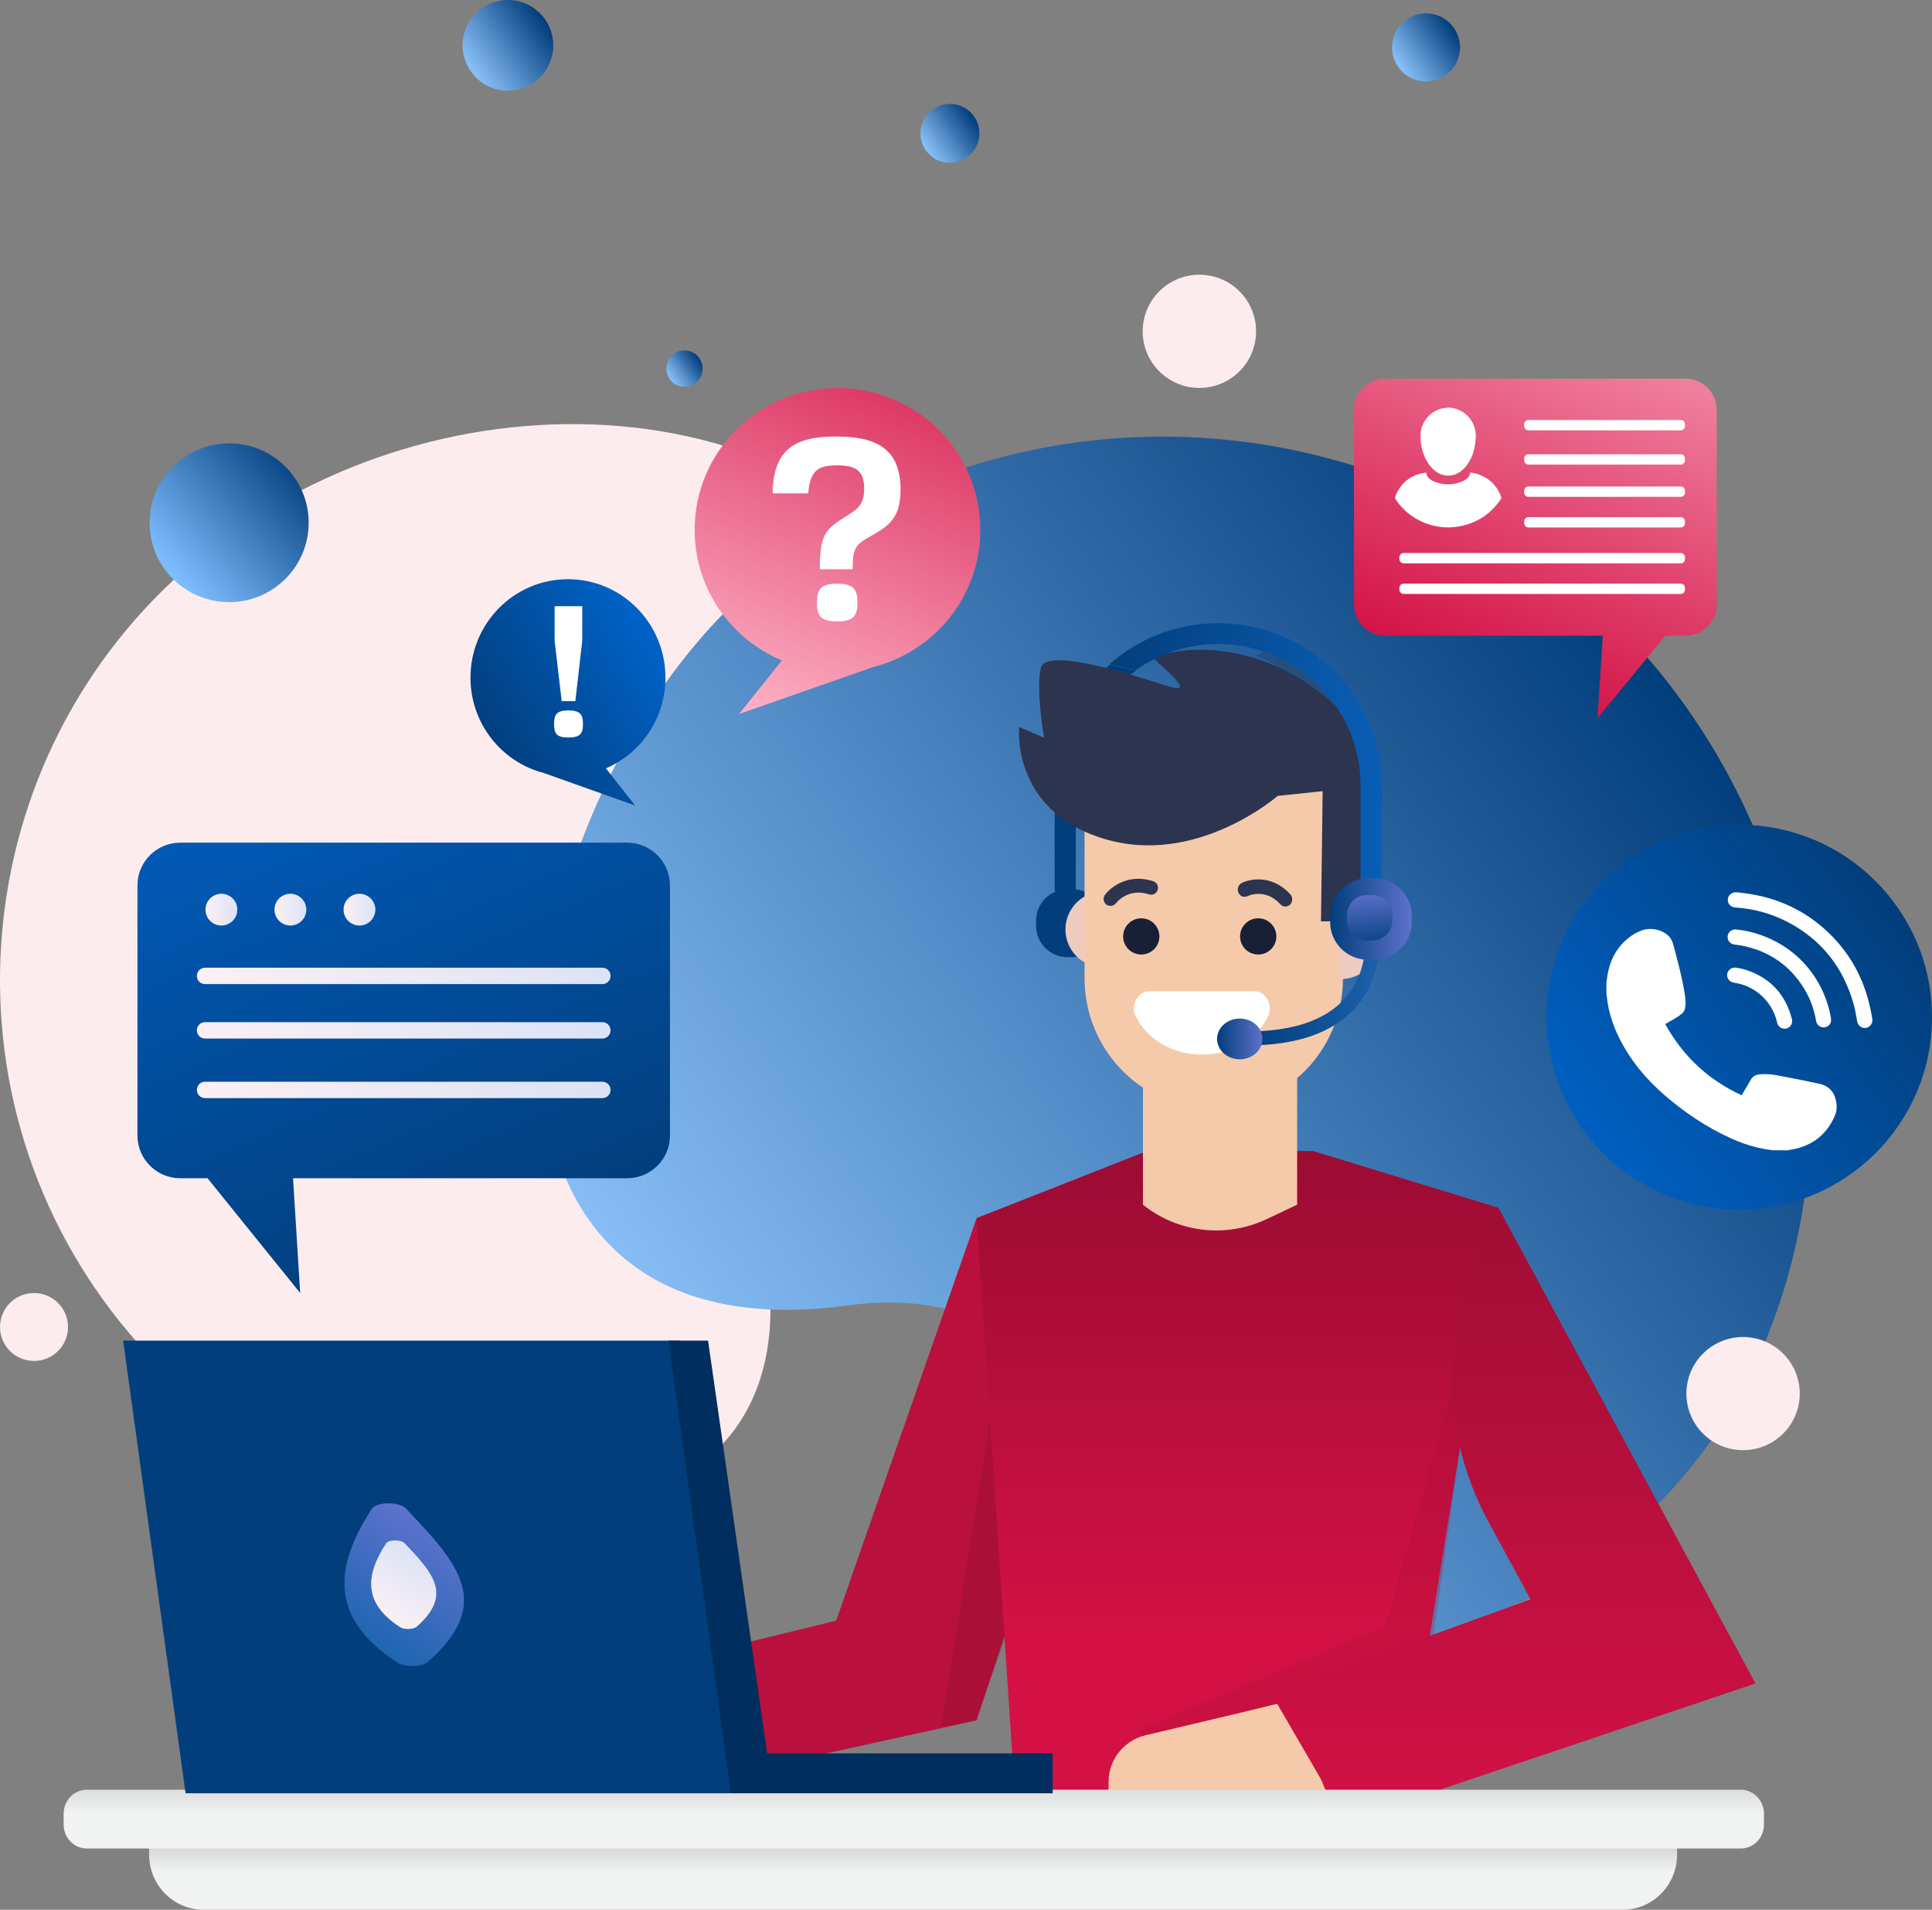<svg width="426" height="421" viewBox="0 0 426 421" fill="none" xmlns="http://www.w3.org/2000/svg">
<rect x="0" y="0" width="426" height="421" fill="#808080" stroke="none"/>
<path d="M168.102 272.333C185.495 355.632 71.345 344.76 28.401 293.793C-14.543 242.837 -8.053 166.699 42.901 123.744C93.843 80.789 177.485 81.799 212.906 138.248C259.742 212.877 154.487 207.089 168.102 272.333Z" fill="#FCECED"/>
<path d="M186.87 287.789C88.231 301.3 110.18 169.258 173.154 123.379C236.128 77.5 324.458 91.215 370.468 154.025C416.466 216.836 408.507 314.143 339.741 350.826C248.823 399.31 264.129 277.211 186.87 287.789Z" fill="url(#paint0_linear)"/>
<path d="M357.828 421H44.851C38.242 421 32.873 415.548 32.873 408.81V406.032H369.795V408.81C369.807 415.548 364.437 421 357.828 421Z" fill="url(#paint1_linear)"/>
<path d="M215.346 268.523L184.378 357.274L87.11 380.988L99.616 404.69L215.346 379.249L249.743 275.014L215.346 268.523Z" fill="#B9103D"/>
<path opacity="0.26" d="M207.652 380.64C207.697 379.333 221.656 291.669 221.656 291.669V361.182L215.15 379.143L207.652 380.64Z" fill="#810E2D"/>
<path d="M253.206 253.631L215.346 268.523L224.105 400.359H308.867L330.416 266.261L289.539 253.745L253.206 253.631Z" fill="url(#paint2_linear)"/>
<path d="M236.534 211.008H235.375C231.554 211.008 228.456 207.916 228.456 204.102V202.946C228.456 199.132 231.554 196.04 235.375 196.04H236.534C240.354 196.04 243.452 199.132 243.452 202.946V204.102C243.452 207.916 240.354 211.008 236.534 211.008Z" fill="#023E7C"/>
<path d="M243.342 196.506V213.297C238.695 213.297 234.925 209.534 234.925 204.896C234.936 200.269 238.695 196.506 243.342 196.506Z" fill="#EFCBBF"/>
<path d="M286.013 220.356V265.576L279.281 268.762C270.329 272.992 259.708 271.756 252.021 265.576V221.003L286.013 220.356Z" fill="#F5CAAA"/>
<path d="M244.691 146.532C237.241 153.027 232.545 162.485 232.545 172.994V178.505V196.426H237.207V181.703V173.005C237.207 162.619 242.485 153.43 250.541 147.829C248.655 147.348 246.667 146.912 244.691 146.532Z" fill="#023E7C"/>
<path d="M267.633 244.501C251.9 244.501 239.139 231.56 239.139 215.605V162.675H296.126V215.605C296.126 231.56 283.366 244.501 267.633 244.501Z" fill="#F5CAAA"/>
<path d="M281.737 175.447C281.737 175.447 263.77 191.156 243.3 184.873C222.83 178.589 224.719 160.271 224.719 160.271L230.22 162.63C230.22 162.63 228.33 151.719 229.527 147.182C230.734 142.645 249.74 148.759 257.309 151.197C264.877 153.636 255.162 146.252 254.637 145.322C254.122 144.392 266.129 140.547 280.507 146.479C294.884 152.411 308.825 167.95 303.493 181.901C298.16 195.852 300.563 200.752 300.563 200.752L295.231 203.111H291.273L291.642 174.415L289.562 174.631L281.737 175.447Z" fill="#2C344F"/>
<path opacity="0.35" d="M296.304 173.429V199.314C296.452 199.155 296.611 199.019 296.805 198.905C298.149 198.132 299.527 197.552 300.94 197.086V173.429C300.94 171.235 300.734 169.098 300.359 167.006C298.388 156.081 291.452 146.873 281.987 141.746C280.37 142.69 278.741 143.633 277.09 144.52C281.372 146.35 285.176 149.09 288.24 152.5C293.24 158.071 296.304 165.392 296.304 173.429Z" fill="#2C344F"/>
<path d="M256.372 144.508C255.985 144.657 255.7 144.793 255.506 144.93C255.803 144.793 256.076 144.634 256.372 144.508Z" fill="#13A9D8"/>
<path d="M304.058 166.719C301.025 150.063 286.29 137.381 268.601 137.381C259.41 137.381 251.014 140.813 244.64 146.44C246.606 146.822 248.583 147.273 250.457 147.734C252.025 146.631 253.706 145.663 255.467 144.864C255.66 144.729 255.956 144.594 256.331 144.448C260.103 142.861 264.238 141.972 268.589 141.972C277.871 141.972 286.199 146.001 291.947 152.359C296.935 157.862 299.991 165.11 299.991 173.077V201.054V204.239H304.626V182.069V173.077C304.637 170.905 304.433 168.778 304.058 166.719Z" fill="url(#paint3_linear)"/>
<path d="M254.228 197.183C253.95 197.262 253.66 197.262 253.358 197.161C248.674 195.643 246.108 199.06 246.075 199.094C245.584 199.768 244.625 199.915 243.955 199.42C243.286 198.914 243.141 197.959 243.632 197.284C244.959 195.475 248.886 192.507 254.284 194.261C255.076 194.519 255.522 195.385 255.266 196.183C255.098 196.689 254.697 197.048 254.228 197.183Z" fill="#2C344F"/>
<path d="M283.099 199.809C282.822 199.738 282.557 199.597 282.346 199.362C278.95 195.645 275.122 197.527 275.078 197.551C274.326 197.939 273.43 197.598 273.076 196.798C272.722 195.998 273.032 195.045 273.784 194.669C275.786 193.646 280.587 192.858 284.504 197.139C285.079 197.774 285.068 198.786 284.47 199.397C284.094 199.785 283.574 199.927 283.099 199.809Z" fill="#2C344F"/>
<path d="M265.019 232.497C271.481 232.497 277.046 229.107 279.531 224.229C280.826 221.675 279.227 218.526 276.568 218.526H253.458C250.927 218.526 249.188 221.492 250.378 223.954C252.781 228.97 258.428 232.497 265.019 232.497Z" fill="white"/>
<path d="M295.279 196.506V215.877C300.643 215.877 304.983 211.535 304.983 206.192C304.983 200.849 300.632 196.506 295.279 196.506Z" fill="#EFCBBF"/>
<path d="M275.108 230.459V227.378C285.053 227.378 292.287 224.908 296.615 220.048C301.787 214.236 300.944 206.952 300.944 206.884L304.02 206.51C304.066 206.861 305.023 215.256 298.939 222.099C293.995 227.638 285.975 230.459 275.108 230.459Z" fill="url(#paint4_linear)"/>
<path d="M278.363 229.03C278.363 231.513 276.127 233.521 273.364 233.521C270.601 233.521 268.365 231.513 268.365 229.03C268.365 226.548 270.601 224.54 273.364 224.54C276.127 224.528 278.363 226.548 278.363 229.03Z" fill="url(#paint5_linear)"/>
<path d="M251.647 210.423C253.855 210.423 255.646 208.636 255.646 206.432C255.646 204.227 253.855 202.44 251.647 202.44C249.438 202.44 247.647 204.227 247.647 206.432C247.647 208.636 249.438 210.423 251.647 210.423Z" fill="#192035"/>
<path d="M277.433 210.423C279.641 210.423 281.432 208.636 281.432 206.432C281.432 204.227 279.641 202.44 277.433 202.44C275.224 202.44 273.434 204.227 273.434 206.432C273.434 208.636 275.224 210.423 277.433 210.423Z" fill="#192035"/>
<path opacity="0.26" d="M327.624 280.353L305.393 358.479L251.019 381.488L257.14 390.619L313.627 377.148L327.624 280.353Z" fill="#AA0F39"/>
<path d="M284.242 374.917C283.411 375.247 264.003 379.84 252.602 382.534C247.807 383.659 244.436 387.934 244.436 392.845V397.619L293.001 396.437L284.242 374.917Z" fill="#F5CAAA"/>
<path d="M330.416 266.261L387.079 371.12L296.68 401.541L280.267 373.28L337.5 352.579L328.297 335.663C318.422 317.508 317.432 296.318 325.586 277.447L330.416 266.261Z" fill="url(#paint6_linear)"/>
<path d="M303.058 210.364H301.874C297.99 210.364 294.846 207.226 294.846 203.35V202.168C294.846 198.291 297.99 195.153 301.874 195.153H303.058C306.942 195.153 310.086 198.291 310.086 202.168V203.35C310.097 207.226 306.942 210.364 303.058 210.364Z" fill="#13A9D8"/>
<path d="M302.993 211.569H301.597C297.017 211.569 293.297 207.856 293.297 203.285V201.891C293.297 197.32 297.017 193.607 301.597 193.607H302.993C307.573 193.607 311.293 197.32 311.293 201.891V203.285C311.293 207.856 307.573 211.569 302.993 211.569Z" fill="url(#paint7_linear)"/>
<path d="M301.367 207.304C298.975 207.304 297.021 205.354 297.021 202.966V201.662C297.021 199.275 298.975 197.325 301.367 197.325H302.673C305.066 197.325 307.019 199.275 307.019 201.662V202.966C307.019 205.354 305.066 207.304 302.673 207.304H301.367Z" fill="url(#paint8_linear)"/>
<path d="M383.813 407.511H19.17C16.334 407.511 14.034 405.144 14.034 402.226V399.824C14.034 396.906 16.334 394.539 19.17 394.539H383.813C386.648 394.539 388.948 396.906 388.948 399.824V402.226C388.959 405.144 386.659 407.511 383.813 407.511Z" fill="url(#paint9_linear)"/>
<path d="M163.533 395.333H40.92L27.155 295.545H149.779L163.533 395.333Z" fill="#023E7C"/>
<path d="M169.141 386.531L156.127 295.545H147.413L161.167 395.333H167.139H172.725H232.108V386.531H169.141Z" fill="#002E5E"/>
<path d="M87.554 366.482C72.839 356.831 73.454 345.724 81.985 332.628C83.033 331.025 88.01 330.991 89.502 332.56C101.233 344.837 108.899 353.511 94.365 366.334C93.044 367.528 89.274 367.608 87.554 366.482Z" fill="url(#paint10_linear)"/>
<path d="M88.158 358.672C80.14 353.42 80.481 347.361 85.128 340.245C85.698 339.369 88.409 339.358 89.229 340.211C95.618 346.895 99.787 351.624 91.882 358.604C91.142 359.241 89.092 359.286 88.158 358.672Z" fill="url(#paint11_linear)"/>
<path d="M138.272 185.763H39.752C34.535 185.763 30.31 189.981 30.31 195.187V250.323C30.31 255.529 34.535 259.747 39.752 259.747H45.766L66.187 285.041L64.615 259.747H138.284C143.5 259.747 147.726 255.529 147.726 250.323V195.187C147.726 189.981 143.489 185.763 138.272 185.763Z" fill="url(#paint12_linear)"/>
<path d="M48.818 204.032C50.756 204.032 52.326 202.464 52.326 200.531C52.326 198.597 50.756 197.029 48.818 197.029C46.881 197.029 45.31 198.597 45.31 200.531C45.31 202.464 46.881 204.032 48.818 204.032Z" fill="url(#paint13_linear)"/>
<path d="M67.542 200.531C67.542 202.463 65.971 204.032 64.034 204.032C62.098 204.032 60.526 202.463 60.526 200.531C60.526 198.598 62.098 197.029 64.034 197.029C65.982 197.041 67.542 198.609 67.542 200.531Z" fill="url(#paint14_linear)"/>
<path d="M82.77 200.531C82.77 202.463 81.198 204.032 79.262 204.032C77.326 204.032 75.754 202.463 75.754 200.531C75.754 198.598 77.326 197.029 79.262 197.029C81.198 197.041 82.77 198.609 82.77 200.531Z" fill="url(#paint15_linear)"/>
<path d="M132.816 216.946H45.219C44.216 216.946 43.408 216.139 43.408 215.139C43.408 214.138 44.216 213.331 45.219 213.331H132.816C133.819 213.331 134.627 214.138 134.627 215.139C134.627 216.139 133.819 216.946 132.816 216.946Z" fill="url(#paint16_linear)"/>
<path d="M132.816 228.951H45.219C44.216 228.951 43.408 228.144 43.408 227.143C43.408 226.143 44.216 225.336 45.219 225.336H132.816C133.819 225.336 134.627 226.143 134.627 227.143C134.627 228.132 133.819 228.951 132.816 228.951Z" fill="url(#paint17_linear)"/>
<path d="M132.816 242.081H45.219C44.216 242.081 43.408 241.274 43.408 240.273C43.408 239.273 44.216 238.466 45.219 238.466H132.816C133.819 238.466 134.627 239.273 134.627 240.273C134.627 241.274 133.819 242.081 132.816 242.081Z" fill="url(#paint18_linear)"/>
<path d="M383.51 266.638C406.976 266.638 426 247.651 426 224.228C426 200.806 406.976 181.818 383.51 181.818C360.043 181.818 341.02 200.806 341.02 224.228C341.02 247.651 360.043 266.638 383.51 266.638Z" fill="url(#paint19_linear)"/>
<path d="M382.99 196.708C383.487 196.764 383.974 196.809 384.471 196.877C391.766 197.78 398.122 200.67 403.392 205.817C408.448 210.739 411.456 216.756 412.666 223.675C412.723 223.969 412.779 224.262 412.836 224.567C412.836 224.815 412.836 225.075 412.836 225.323C412.813 225.368 412.779 225.425 412.757 225.47C412.463 226.26 411.75 226.7 410.947 226.599C410.189 226.509 409.635 225.899 409.488 225.098C409.273 223.912 409.092 222.704 408.776 221.553C406.502 213.335 401.662 207.127 394.039 203.187C390.465 201.347 386.643 200.331 382.628 200.049C381.723 199.981 381.067 199.406 380.988 198.559C380.898 197.69 381.406 196.99 382.3 196.753C382.334 196.742 382.368 196.719 382.402 196.708C382.594 196.708 382.786 196.708 382.99 196.708Z" fill="white"/>
<path d="M382.628 204.88C384.109 205.016 385.523 205.287 386.914 205.693C395.532 208.199 401.764 214.938 403.596 223.743C403.686 224.161 403.765 224.59 403.743 225.007C403.686 225.843 402.985 226.463 402.159 226.486C401.322 226.509 400.599 225.933 400.452 225.109C400.033 222.637 399.219 220.3 397.93 218.144C394.706 212.771 389.968 209.565 383.815 208.414C383.351 208.323 382.888 208.289 382.424 208.222C381.576 208.098 380.976 207.465 380.931 206.664C380.886 205.862 381.406 205.151 382.187 204.948C382.345 204.903 382.503 204.892 382.628 204.88Z" fill="white"/>
<path d="M382.526 213.301C383.611 213.414 384.663 213.663 385.681 214.046C390.668 215.92 393.779 219.476 395.091 224.612C395.328 225.527 394.91 226.351 394.084 226.667C393.315 226.96 392.433 226.655 392.037 225.933C391.935 225.752 391.879 225.56 391.833 225.357C390.793 220.785 387.027 217.309 382.39 216.643C381.474 216.507 380.874 215.886 380.829 215.028C380.795 214.238 381.349 213.527 382.141 213.347C382.265 213.324 382.401 213.324 382.526 213.301Z" fill="white"/>
<path d="M394.446 253.589C394.356 253.589 394.277 253.578 394.152 253.567C394.718 253.465 395.261 253.409 395.792 253.284C399.954 252.314 402.895 249.898 404.58 245.958C404.976 245.021 405.066 244.073 404.908 243.068C404.58 240.879 403.37 239.422 401.221 238.937C398.179 238.26 395.102 237.673 392.037 237.086C390.748 236.837 389.448 236.724 388.124 236.826C387.265 236.894 386.53 237.176 386.077 237.978C385.693 238.644 385.297 239.309 384.912 239.964C384.618 240.45 384.324 240.946 384.03 241.443C376.645 238.068 371.092 232.819 367.179 225.764C367.507 225.56 367.812 225.369 368.129 225.199C369.068 224.703 369.961 224.161 370.798 223.506C371.239 223.156 371.488 222.716 371.567 222.174C371.737 221.135 371.646 220.108 371.477 219.092C370.888 215.435 369.927 211.857 368.966 208.278C368.796 207.657 368.559 207.048 368.129 206.562C366.523 204.745 363.752 204.497 362.203 205.038C360.812 205.524 359.579 206.291 358.482 207.273C356.186 209.339 354.953 211.969 354.444 214.972C354.343 215.57 354.286 216.169 354.207 216.767C354.207 217.467 354.207 218.167 354.207 218.878C354.263 219.341 354.309 219.803 354.365 220.266C354.738 223.292 355.7 226.125 357.046 228.845C359.477 233.711 362.881 237.831 366.975 241.375C371.375 245.191 376.17 248.43 381.474 250.857C384.053 252.031 386.711 252.934 389.527 253.375C389.968 253.442 390.409 253.488 390.861 253.578" fill="white"/>
<path d="M216.156 116.806C216.156 99.549 202.053 85.553 184.663 85.553C167.273 85.553 153.17 99.549 153.17 116.806C153.17 129.752 161.101 140.85 172.399 145.595L162.963 157.401L192.421 147.09C206.064 143.668 216.156 131.406 216.156 116.806Z" fill="url(#paint20_linear)"/>
<path d="M170.365 108.776C170.48 98.739 175.64 96.23 184.353 96.23C192.835 96.23 198.57 98.625 198.57 107.932C198.57 114.457 195.766 116.076 191.49 118.471C188.456 120.205 188.008 121.152 188.008 125.498H180.767C180.767 117.639 182.111 116.635 186.445 113.898C189.031 112.278 190.548 111.331 190.548 107.715C190.548 103.872 188.858 102.583 184.594 102.583C179.652 102.583 178.698 104.316 178.192 108.765H170.365V108.776ZM184.571 128.669C188.226 128.669 189.065 129.946 189.065 132.855C189.065 135.752 188.226 136.984 184.571 136.984C180.916 136.984 180.135 135.752 180.135 132.855C180.135 129.957 180.928 128.669 184.571 128.669Z" fill="white"/>
<path d="M103.739 149.387C103.739 137.404 113.355 127.684 125.234 127.684C137.102 127.684 146.729 137.393 146.729 149.387C146.729 158.376 141.322 166.086 133.606 169.376L140.043 177.578L119.94 170.416C110.629 168.028 103.739 159.518 103.739 149.387Z" fill="url(#paint21_linear)"/>
<path d="M125.334 156.615C127.942 156.615 128.546 157.536 128.546 159.617C128.546 161.697 127.942 162.584 125.334 162.584C122.726 162.584 122.167 161.708 122.167 159.617C122.167 157.536 122.726 156.615 125.334 156.615ZM128.386 141.246L126.86 154.569H123.853L122.293 141.246V133.641H128.386V141.246Z" fill="white"/>
<path d="M305.456 83.496H371.609C375.436 83.496 378.529 86.529 378.529 90.281V133.352C378.529 137.104 375.436 140.138 371.609 140.138H367.209L352.246 158.337L353.404 140.138H305.467C301.641 140.138 298.547 137.104 298.547 133.352V90.281C298.536 86.529 301.629 83.496 305.456 83.496Z" fill="url(#paint22_linear)"/>
<path d="M324.177 104.189C324.807 104.234 325.414 104.357 325.987 104.571C328.473 105.458 330.146 107.121 331.005 109.57C331.063 109.738 331.04 109.873 330.937 110.019C328.68 113.356 325.552 115.4 321.53 116.086C316.249 116.984 310.738 114.603 307.782 110.165C307.599 109.884 307.576 109.671 307.69 109.368C308.87 106.413 311.059 104.683 314.255 104.2C314.324 104.189 314.393 104.189 314.461 104.189C314.599 105.211 315.309 105.75 316.157 106.121C318.254 107.008 320.362 106.986 322.47 106.121C322.653 106.042 322.825 105.941 322.986 105.84C323.719 105.402 324.005 104.998 324.177 104.189Z" fill="white"/>
<path d="M319.319 89.854C321.748 89.888 323.982 91.393 324.922 93.674C325.38 94.786 325.495 95.932 325.357 97.111C325.243 98.19 325.059 99.246 324.67 100.257C324.154 101.605 323.432 102.818 322.275 103.751C321.347 104.503 320.293 104.908 319.067 104.84C317.933 104.773 316.971 104.301 316.134 103.56C315.286 102.807 314.668 101.886 314.209 100.875C313.488 99.268 313.178 97.572 313.224 95.831C313.293 93.033 315.344 90.607 318.082 90.011C318.506 89.921 318.918 89.899 319.319 89.854Z" fill="white"/>
<path d="M370.578 124.185H309.512C308.985 124.185 308.561 123.77 308.561 123.253V122.837C308.561 122.32 308.985 121.905 309.512 121.905H370.578C371.105 121.905 371.529 122.32 371.529 122.837V123.253C371.529 123.77 371.105 124.185 370.578 124.185Z" fill="white"/>
<path d="M370.578 130.937H309.512C308.985 130.937 308.561 130.521 308.561 130.004V129.589C308.561 129.072 308.985 128.656 309.512 128.656H370.578C371.105 128.656 371.529 129.072 371.529 129.589V130.004C371.529 130.521 371.105 130.937 370.578 130.937Z" fill="white"/>
<path d="M370.578 109.525H337.032C336.505 109.525 336.081 109.109 336.081 108.592V108.177C336.081 107.66 336.505 107.244 337.032 107.244H370.578C371.105 107.244 371.529 107.66 371.529 108.177V108.592C371.529 109.109 371.105 109.525 370.578 109.525Z" fill="white"/>
<path d="M370.578 102.425H337.032C336.505 102.425 336.081 102.009 336.081 101.493V101.077C336.081 100.56 336.505 100.145 337.032 100.145H370.578C371.105 100.145 371.529 100.56 371.529 101.077V101.493C371.529 102.009 371.105 102.425 370.578 102.425Z" fill="white"/>
<path d="M370.578 94.865H337.032C336.505 94.865 336.081 94.449 336.081 93.932V93.516C336.081 93 336.505 92.584 337.032 92.584H370.578C371.105 92.584 371.529 93 371.529 93.516V93.932C371.529 94.449 371.105 94.865 370.578 94.865Z" fill="white"/>
<path d="M370.578 116.276H337.032C336.505 116.276 336.081 115.861 336.081 115.344V114.928C336.081 114.412 336.505 113.996 337.032 113.996H370.578C371.105 113.996 371.529 114.412 371.529 114.928V115.344C371.529 115.861 371.105 116.276 370.578 116.276Z" fill="white"/>
<path d="M276.783 75.13C277.939 68.337 273.359 61.894 266.553 60.739C259.746 59.585 253.291 64.157 252.135 70.95C250.978 77.744 255.559 84.187 262.365 85.341C269.171 86.495 275.627 81.924 276.783 75.13Z" fill="#FCECED"/>
<path d="M396.656 309.344C397.832 302.556 393.273 296.101 386.472 294.927C379.671 293.752 373.204 298.303 372.027 305.091C370.851 311.879 375.41 318.334 382.211 319.508C389.012 320.683 395.479 316.132 396.656 309.344Z" fill="#FCECED"/>
<path d="M7.5 300.02C11.642 300.02 14.999 296.67 14.999 292.536C14.999 288.403 11.642 285.052 7.5 285.052C3.359 285.052 0.002 288.403 0.002 292.536C0.002 296.67 3.359 300.02 7.5 300.02Z" fill="#FCECED"/>
<path d="M50.526 132.741C60.209 132.741 68.059 124.906 68.059 115.241C68.059 105.576 60.209 97.741 50.526 97.741C40.842 97.741 32.992 105.576 32.992 115.241C32.992 124.906 40.842 132.741 50.526 132.741Z" fill="url(#paint23_linear)"/>
<path d="M111.998 20C117.519 20 121.995 15.523 121.995 10C121.995 4.477 117.519 0 111.998 0C106.476 0 102 4.477 102 10C102 15.523 106.476 20 111.998 20Z" fill="url(#paint24_linear)"/>
<path d="M209.452 35.9C213.041 35.9 215.95 32.99 215.95 29.4C215.95 25.811 213.041 22.9 209.452 22.9C205.863 22.9 202.953 25.811 202.953 29.4C202.953 32.99 205.863 35.9 209.452 35.9Z" fill="url(#paint25_linear)"/>
<path d="M314.427 17.943C318.569 17.943 321.926 14.585 321.926 10.443C321.926 6.301 318.569 2.943 314.427 2.943C310.286 2.943 306.929 6.301 306.929 10.443C306.929 14.585 310.286 17.943 314.427 17.943Z" fill="url(#paint26_linear)"/>
<path d="M154.927 81.255C154.927 83.468 153.141 85.255 150.928 85.255C148.715 85.255 146.929 83.468 146.929 81.255C146.929 79.041 148.715 77.255 150.928 77.255C153.13 77.255 154.927 79.041 154.927 81.255Z" fill="url(#paint27_linear)"/>
<defs>
<linearGradient id="paint0_linear" x1="370.772" y1="154.448" x2="159.389" y2="309.271" gradientUnits="userSpaceOnUse">
<stop stop-color="#023E7C"/>
<stop offset="1" stop-color="#86BDF5"/>
</linearGradient>
<linearGradient id="paint1_linear" x1="201.339" y1="406.34" x2="201.339" y2="412.669" gradientUnits="userSpaceOnUse">
<stop stop-color="#D1D3D4"/>
<stop offset="1" stop-color="#F1F2F2"/>
</linearGradient>
<linearGradient id="paint2_linear" x1="272.884" y1="359.326" x2="272.884" y2="254.645" gradientUnits="userSpaceOnUse">
<stop stop-color="#D31145"/>
<stop offset="1" stop-color="#9B0C33"/>
</linearGradient>
<linearGradient id="paint3_linear" x1="244.65" y1="170.8" x2="304.641" y2="170.8" gradientUnits="userSpaceOnUse">
<stop stop-color="#023E7C"/>
<stop offset="1" stop-color="#0A5EB6"/>
</linearGradient>
<linearGradient id="paint4_linear" x1="275.104" y1="218.483" x2="304.092" y2="218.483" gradientUnits="userSpaceOnUse">
<stop stop-color="#023E7C"/>
<stop offset="1" stop-color="#1B61AA"/>
</linearGradient>
<linearGradient id="paint5_linear" x1="268.368" y1="229.027" x2="278.368" y2="229.027" gradientUnits="userSpaceOnUse">
<stop stop-color="#023E7C"/>
<stop offset="1" stop-color="#5D72CD"/>
</linearGradient>
<linearGradient id="paint6_linear" x1="333.673" y1="266.261" x2="333.673" y2="401.541" gradientUnits="userSpaceOnUse">
<stop stop-color="#A00E35"/>
<stop offset="1" stop-color="#D31145"/>
</linearGradient>
<linearGradient id="paint7_linear" x1="293.295" y1="202.584" x2="311.293" y2="202.584" gradientUnits="userSpaceOnUse">
<stop stop-color="#023E7C"/>
<stop offset="1" stop-color="#5D72CD"/>
</linearGradient>
<linearGradient id="paint8_linear" x1="302.656" y1="209.307" x2="301.485" y2="196.398" gradientUnits="userSpaceOnUse">
<stop stop-color="#023E7C"/>
<stop offset="1" stop-color="#5D72CD"/>
</linearGradient>
<linearGradient id="paint9_linear" x1="201.496" y1="391.518" x2="201.496" y2="399.762" gradientUnits="userSpaceOnUse">
<stop stop-color="#D1D3D4"/>
<stop offset="1" stop-color="#F1F2F2"/>
</linearGradient>
<linearGradient id="paint10_linear" x1="69.909" y1="354.929" x2="86.071" y2="330.242" gradientUnits="userSpaceOnUse">
<stop stop-color="#1E66B0"/>
<stop offset="1" stop-color="#5D72CD"/>
</linearGradient>
<linearGradient id="paint11_linear" x1="78.544" y1="352.382" x2="87.346" y2="338.938" gradientUnits="userSpaceOnUse">
<stop stop-color="#FBF0F4"/>
<stop offset="1" stop-color="#DCE3F6"/>
</linearGradient>
<linearGradient id="paint12_linear" x1="111.168" y1="274.168" x2="53.369" y2="139.531" gradientUnits="userSpaceOnUse">
<stop stop-color="#023E7C"/>
<stop offset="1" stop-color="#0062C8"/>
</linearGradient>
<linearGradient id="paint13_linear" x1="45.32" y1="200.536" x2="52.326" y2="200.536" gradientUnits="userSpaceOnUse">
<stop stop-color="#FBF0F4"/>
<stop offset="1" stop-color="#DCE3F6"/>
</linearGradient>
<linearGradient id="paint14_linear" x1="60.54" y1="200.536" x2="67.547" y2="200.536" gradientUnits="userSpaceOnUse">
<stop stop-color="#FBF0F4"/>
<stop offset="1" stop-color="#DCE3F6"/>
</linearGradient>
<linearGradient id="paint15_linear" x1="75.761" y1="200.536" x2="82.767" y2="200.536" gradientUnits="userSpaceOnUse">
<stop stop-color="#FBF0F4"/>
<stop offset="1" stop-color="#DCE3F6"/>
</linearGradient>
<linearGradient id="paint16_linear" x1="43.403" y1="215.135" x2="134.627" y2="215.135" gradientUnits="userSpaceOnUse">
<stop stop-color="#FBF0F4"/>
<stop offset="1" stop-color="#DCE3F6"/>
</linearGradient>
<linearGradient id="paint17_linear" x1="43.403" y1="227.134" x2="134.627" y2="227.134" gradientUnits="userSpaceOnUse">
<stop stop-color="#FBF0F4"/>
<stop offset="1" stop-color="#DCE3F6"/>
</linearGradient>
<linearGradient id="paint18_linear" x1="43.403" y1="240.272" x2="134.627" y2="240.272" gradientUnits="userSpaceOnUse">
<stop stop-color="#FBF0F4"/>
<stop offset="1" stop-color="#DCE3F6"/>
</linearGradient>
<linearGradient id="paint19_linear" x1="417.321" y1="200.374" x2="350.987" y2="246.617" gradientUnits="userSpaceOnUse">
<stop stop-color="#023E7C"/>
<stop offset="1" stop-color="#005EBE"/>
</linearGradient>
<linearGradient id="paint20_linear" x1="165.924" y1="160.046" x2="206.864" y2="64.131" gradientUnits="userSpaceOnUse">
<stop stop-color="#FEB4C8"/>
<stop offset="1" stop-color="#D31145"/>
</linearGradient>
<linearGradient id="paint21_linear" x1="142.339" y1="138.598" x2="105.658" y2="160.59" gradientUnits="userSpaceOnUse">
<stop stop-color="#0062C7"/>
<stop offset="1" stop-color="#023E7C"/>
</linearGradient>
<linearGradient id="paint22_linear" x1="322.136" y1="149.18" x2="363.633" y2="50.783" gradientUnits="userSpaceOnUse">
<stop stop-color="#D31145"/>
<stop offset="1" stop-color="#FAA5BC"/>
</linearGradient>
<linearGradient id="paint23_linear" x1="37" y1="125.5" x2="65" y2="100.5" gradientUnits="userSpaceOnUse">
<stop stop-color="#7EBDFF"/>
<stop offset="1" stop-color="#023E7C"/>
</linearGradient>
<linearGradient id="paint24_linear" x1="119.953" y1="4.375" x2="104.324" y2="15.248" gradientUnits="userSpaceOnUse">
<stop stop-color="#023E7C"/>
<stop offset="1" stop-color="#86BDF5"/>
</linearGradient>
<linearGradient id="paint25_linear" x1="214.623" y1="25.744" x2="204.464" y2="32.812" gradientUnits="userSpaceOnUse">
<stop stop-color="#023E7C"/>
<stop offset="1" stop-color="#86BDF5"/>
</linearGradient>
<linearGradient id="paint26_linear" x1="320.394" y1="6.224" x2="308.672" y2="14.379" gradientUnits="userSpaceOnUse">
<stop stop-color="#023E7C"/>
<stop offset="1" stop-color="#86BDF5"/>
</linearGradient>
<linearGradient id="paint27_linear" x1="154.11" y1="79.005" x2="147.858" y2="83.354" gradientUnits="userSpaceOnUse">
<stop stop-color="#023E7C"/>
<stop offset="1" stop-color="#86BDF5"/>
</linearGradient>
</defs>
</svg>
